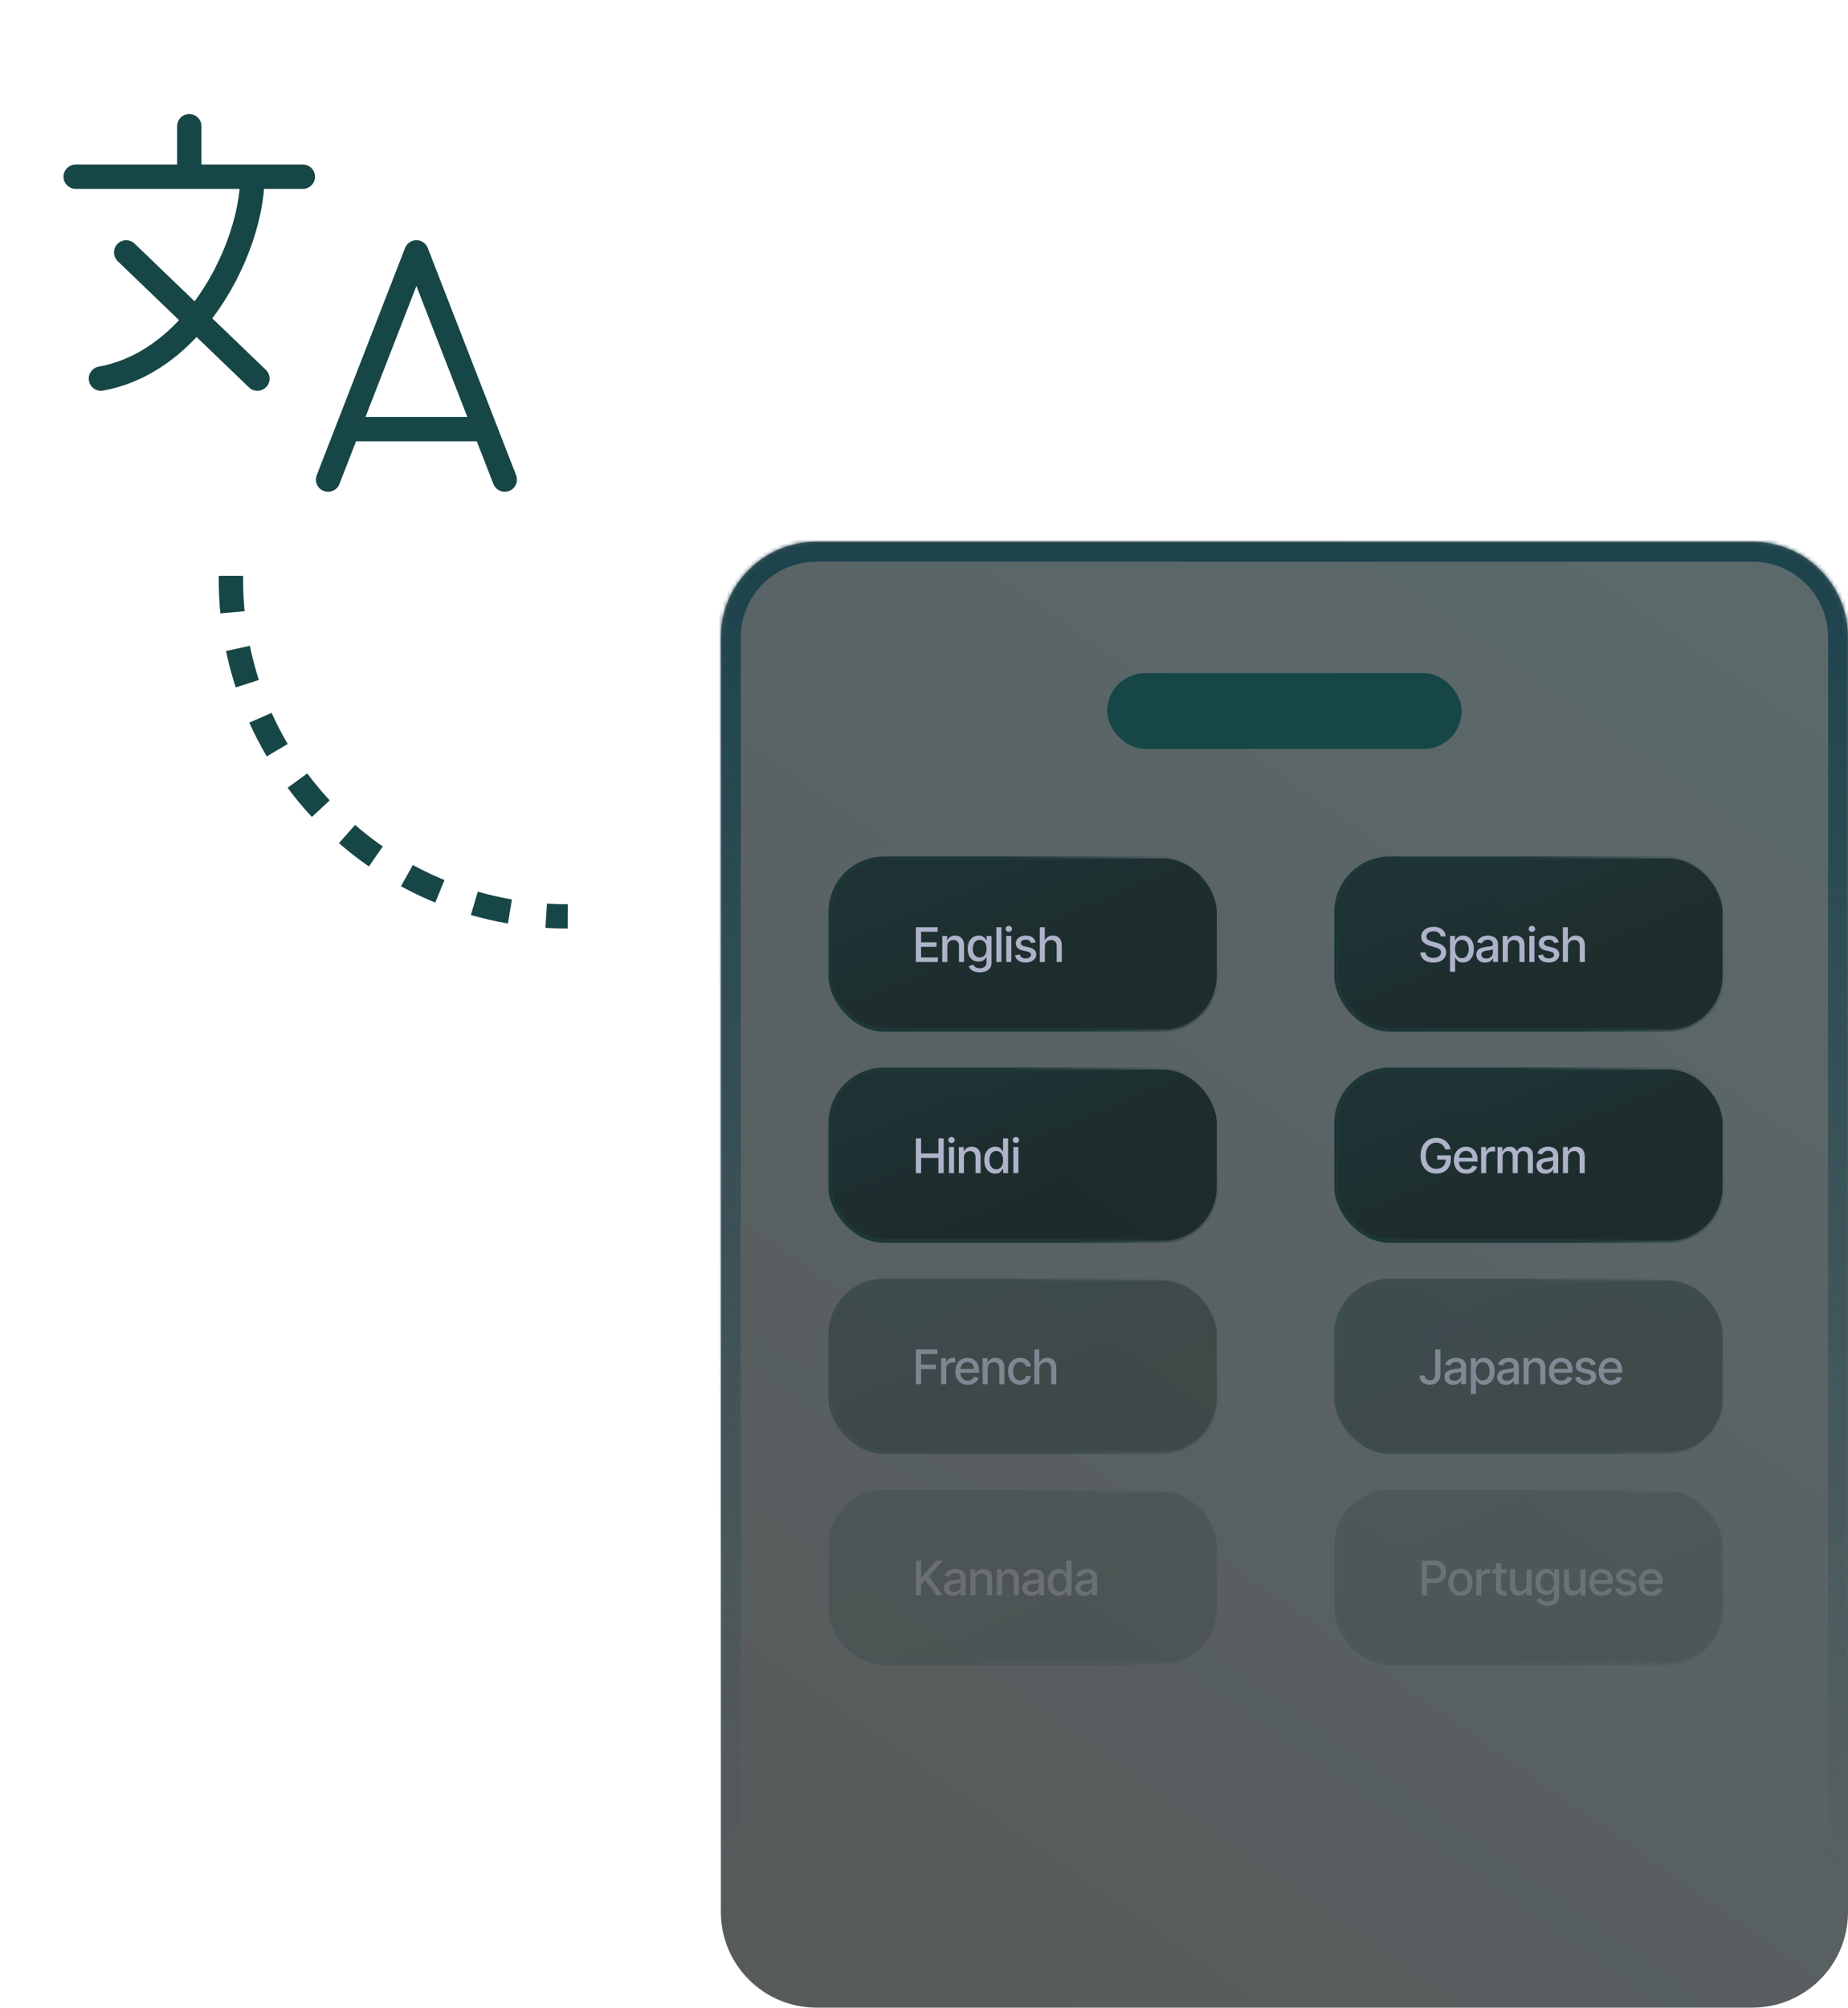 <svg width="464" height="504" viewBox="0 0 464 504" fill="none" xmlns="http://www.w3.org/2000/svg">
<path d="M82.375 120.398L104.554 63.367L126.732 120.398M87.92 107.724H121.187M19.008 44.357H63.365M63.365 44.357H76.038M63.365 44.357C63.365 54.686 58.34 69.235 49.177 80.191M49.177 80.191C43.024 87.573 34.983 93.308 25.345 95.051M49.177 80.191L31.681 63.367M49.177 80.191L64.632 95.051M47.523 43.204V31.684" stroke="#164646" stroke-width="6.114" stroke-linecap="round" stroke-linejoin="round"/>
<mask id="path-2-inside-1_1177_2759" fill="white">
<path d="M181 480C181 493.255 191.745 504 205 504H440C453.255 504 464 493.255 464 480V160C464 146.745 453.255 136 440 136H205C191.745 136 181 146.745 181 160V480Z"/>
</mask>
<path d="M181 480C181 493.255 191.745 504 205 504H440C453.255 504 464 493.255 464 480V160C464 146.745 453.255 136 440 136H205C191.745 136 181 146.745 181 160V480Z" fill="url(#paint0_linear_1177_2759)" fill-opacity="0.66"/>
<path d="M181 504H464H181ZM469 160C469 143.984 456.016 131 440 131H205C188.984 131 176 143.984 176 160H186C186 149.507 194.507 141 205 141H440C450.493 141 459 149.507 459 160H469ZM205 131C188.984 131 176 143.984 176 160V475C176 491.016 188.984 504 205 504C194.507 504 186 493.255 186 480V160C186 149.507 194.507 141 205 141V131ZM440 504C456.016 504 469 491.016 469 475V160C469 143.984 456.016 131 440 131V141C450.493 141 459 149.507 459 160V480C459 493.255 450.493 504 440 504Z" fill="url(#paint1_linear_1177_2759)" mask="url(#path-2-inside-1_1177_2759)"/>
<rect x="278" y="169" width="89" height="19" rx="9.5" fill="#164646"/>
<path d="M57.98 144.556L57.98 145.506C57.98 192.201 95.834 230.056 142.53 230.056V230.056" stroke="#164646" stroke-width="6.114" stroke-dasharray="9.17 9.17"/>
<rect x="208.5" y="215.5" width="97" height="43" rx="13.5" fill="url(#paint2_linear_1177_2759)" fill-opacity="0.73"/>
<rect x="208.5" y="215.5" width="97" height="43" rx="13.5" stroke="url(#paint3_linear_1177_2759)"/>
<path d="M229.959 241.5V232.773H235.43V233.906H231.276V236.565H235.145V237.695H231.276V240.366H235.482V241.5H229.959ZM237.861 237.614V241.5H236.587V234.955H237.81V236.02H237.891C238.042 235.673 238.277 235.395 238.598 235.185C238.922 234.974 239.33 234.869 239.821 234.869C240.267 234.869 240.658 234.963 240.993 235.151C241.328 235.335 241.588 235.611 241.773 235.977C241.958 236.344 242.05 236.797 242.05 237.337V241.5H240.776V237.49C240.776 237.016 240.652 236.645 240.405 236.378C240.158 236.108 239.819 235.973 239.387 235.973C239.091 235.973 238.828 236.037 238.598 236.165C238.371 236.293 238.191 236.48 238.057 236.727C237.926 236.972 237.861 237.267 237.861 237.614ZM246.003 244.091C245.483 244.091 245.036 244.023 244.661 243.886C244.289 243.75 243.985 243.57 243.749 243.345C243.513 243.121 243.337 242.875 243.221 242.608L244.316 242.156C244.392 242.281 244.495 242.413 244.623 242.553C244.753 242.695 244.929 242.815 245.151 242.915C245.375 243.014 245.664 243.064 246.016 243.064C246.499 243.064 246.898 242.946 247.213 242.71C247.529 242.477 247.686 242.105 247.686 241.594V240.307H247.605C247.529 240.446 247.418 240.601 247.273 240.771C247.131 240.942 246.935 241.089 246.685 241.214C246.435 241.339 246.11 241.402 245.709 241.402C245.192 241.402 244.726 241.281 244.311 241.04C243.9 240.795 243.573 240.436 243.331 239.962C243.093 239.484 242.973 238.898 242.973 238.202C242.973 237.506 243.091 236.909 243.327 236.412C243.566 235.915 243.892 235.534 244.307 235.27C244.722 235.003 245.192 234.869 245.718 234.869C246.124 234.869 246.452 234.938 246.702 235.074C246.952 235.207 247.147 235.364 247.286 235.543C247.428 235.722 247.537 235.879 247.614 236.016H247.708V234.955H248.956V241.645C248.956 242.207 248.826 242.669 248.564 243.03C248.303 243.391 247.949 243.658 247.503 243.831C247.06 244.004 246.56 244.091 246.003 244.091ZM245.99 240.345C246.357 240.345 246.667 240.26 246.919 240.089C247.175 239.916 247.368 239.669 247.499 239.348C247.632 239.024 247.699 238.636 247.699 238.185C247.699 237.744 247.634 237.357 247.503 237.021C247.373 236.686 247.181 236.425 246.928 236.237C246.675 236.047 246.363 235.952 245.99 235.952C245.607 235.952 245.287 236.051 245.032 236.25C244.776 236.446 244.583 236.713 244.452 237.051C244.324 237.389 244.26 237.767 244.26 238.185C244.26 238.614 244.326 238.99 244.456 239.314C244.587 239.638 244.78 239.891 245.036 240.072C245.294 240.254 245.613 240.345 245.99 240.345ZM251.439 232.773V241.5H250.165V232.773H251.439ZM252.653 241.5V234.955H253.928V241.5H252.653ZM253.297 233.945C253.075 233.945 252.885 233.871 252.726 233.723C252.57 233.572 252.491 233.393 252.491 233.186C252.491 232.976 252.57 232.797 252.726 232.649C252.885 232.499 253.075 232.423 253.297 232.423C253.518 232.423 253.707 232.499 253.864 232.649C254.023 232.797 254.102 232.976 254.102 233.186C254.102 233.393 254.023 233.572 253.864 233.723C253.707 233.871 253.518 233.945 253.297 233.945ZM260.047 236.553L258.892 236.757C258.843 236.609 258.767 236.469 258.662 236.335C258.559 236.202 258.42 236.092 258.244 236.007C258.068 235.922 257.848 235.879 257.583 235.879C257.223 235.879 256.922 235.96 256.68 236.122C256.439 236.281 256.318 236.487 256.318 236.74C256.318 236.959 256.399 237.135 256.561 237.268C256.723 237.402 256.984 237.511 257.345 237.597L258.385 237.835C258.987 237.974 259.436 238.189 259.731 238.479C260.027 238.768 260.174 239.145 260.174 239.608C260.174 240 260.061 240.349 259.833 240.656C259.609 240.96 259.295 241.199 258.892 241.372C258.491 241.545 258.027 241.632 257.498 241.632C256.765 241.632 256.167 241.476 255.704 241.163C255.241 240.848 254.957 240.401 254.852 239.821L256.083 239.634C256.16 239.955 256.318 240.197 256.556 240.362C256.795 240.524 257.106 240.605 257.49 240.605C257.907 240.605 258.241 240.518 258.491 240.345C258.741 240.169 258.866 239.955 258.866 239.702C258.866 239.497 258.789 239.325 258.636 239.186C258.485 239.047 258.254 238.942 257.941 238.871L256.833 238.628C256.223 238.489 255.771 238.267 255.478 237.963C255.189 237.659 255.044 237.274 255.044 236.808C255.044 236.422 255.152 236.084 255.368 235.794C255.583 235.504 255.882 235.278 256.262 235.116C256.643 234.952 257.079 234.869 257.571 234.869C258.278 234.869 258.835 235.023 259.241 235.33C259.647 235.634 259.916 236.041 260.047 236.553ZM262.349 237.614V241.5H261.075V232.773H262.332V236.02H262.413C262.567 235.668 262.801 235.388 263.116 235.18C263.432 234.973 263.844 234.869 264.352 234.869C264.801 234.869 265.193 234.962 265.528 235.146C265.866 235.331 266.128 235.607 266.312 235.973C266.5 236.337 266.594 236.791 266.594 237.337V241.5H265.32V237.49C265.32 237.01 265.196 236.638 264.949 236.374C264.702 236.107 264.358 235.973 263.918 235.973C263.616 235.973 263.347 236.037 263.108 236.165C262.872 236.293 262.686 236.48 262.55 236.727C262.416 236.972 262.349 237.267 262.349 237.614Z" fill="#AFB3CA"/>
<rect x="335.5" y="215.5" width="97" height="43" rx="13.5" fill="url(#paint4_linear_1177_2759)" fill-opacity="0.73"/>
<rect x="335.5" y="215.5" width="97" height="43" rx="13.5" stroke="url(#paint5_linear_1177_2759)"/>
<path d="M361.719 235.065C361.673 234.662 361.486 234.349 361.156 234.128C360.827 233.903 360.412 233.791 359.912 233.791C359.554 233.791 359.244 233.848 358.983 233.962C358.722 234.072 358.518 234.226 358.374 234.422C358.232 234.615 358.161 234.835 358.161 235.082C358.161 235.29 358.209 235.469 358.305 235.619C358.405 235.77 358.534 235.896 358.693 235.999C358.855 236.098 359.028 236.182 359.213 236.25C359.398 236.315 359.575 236.369 359.746 236.412L360.598 236.634C360.876 236.702 361.162 236.794 361.455 236.911C361.747 237.027 362.018 237.18 362.268 237.371C362.518 237.561 362.72 237.797 362.874 238.078C363.03 238.359 363.108 238.696 363.108 239.088C363.108 239.582 362.98 240.021 362.724 240.405C362.472 240.788 362.104 241.091 361.621 241.312C361.141 241.534 360.56 241.645 359.878 241.645C359.224 241.645 358.659 241.541 358.182 241.334C357.705 241.126 357.331 240.832 357.061 240.452C356.791 240.068 356.642 239.614 356.614 239.088H357.935C357.96 239.403 358.063 239.666 358.241 239.876C358.423 240.084 358.655 240.239 358.936 240.341C359.22 240.44 359.531 240.49 359.869 240.49C360.241 240.49 360.572 240.432 360.862 240.315C361.155 240.196 361.385 240.031 361.553 239.821C361.72 239.608 361.804 239.359 361.804 239.075C361.804 238.817 361.73 238.605 361.582 238.44C361.438 238.276 361.24 238.139 360.99 238.031C360.743 237.923 360.463 237.828 360.151 237.746L359.119 237.464C358.42 237.274 357.866 236.994 357.457 236.625C357.051 236.256 356.848 235.767 356.848 235.159C356.848 234.656 356.984 234.217 357.257 233.842C357.53 233.467 357.899 233.176 358.365 232.969C358.831 232.759 359.357 232.653 359.942 232.653C360.533 232.653 361.054 232.757 361.506 232.964C361.96 233.172 362.318 233.457 362.58 233.821C362.841 234.182 362.977 234.597 362.989 235.065H361.719ZM364.079 243.955V234.955H365.324V236.016H365.43C365.504 235.879 365.61 235.722 365.75 235.543C365.889 235.364 366.082 235.207 366.329 235.074C366.576 234.938 366.903 234.869 367.309 234.869C367.838 234.869 368.309 235.003 368.724 235.27C369.139 235.537 369.464 235.922 369.7 236.425C369.939 236.928 370.058 237.533 370.058 238.24C370.058 238.947 369.94 239.554 369.704 240.06C369.468 240.562 369.145 240.95 368.733 241.223C368.321 241.493 367.85 241.628 367.322 241.628C366.924 241.628 366.599 241.561 366.346 241.428C366.096 241.294 365.9 241.138 365.758 240.959C365.616 240.78 365.507 240.621 365.43 240.482H365.353V243.955H364.079ZM365.328 238.227C365.328 238.687 365.395 239.091 365.528 239.438C365.662 239.784 365.855 240.055 366.108 240.251C366.36 240.445 366.67 240.541 367.037 240.541C367.417 240.541 367.735 240.44 367.991 240.239C368.247 240.034 368.44 239.757 368.571 239.408C368.704 239.058 368.771 238.665 368.771 238.227C368.771 237.795 368.706 237.408 368.575 237.064C368.447 236.72 368.254 236.449 367.995 236.25C367.74 236.051 367.42 235.952 367.037 235.952C366.667 235.952 366.355 236.047 366.099 236.237C365.846 236.428 365.654 236.693 365.524 237.034C365.393 237.375 365.328 237.773 365.328 238.227ZM372.89 241.645C372.475 241.645 372.1 241.568 371.765 241.415C371.43 241.259 371.164 241.033 370.968 240.737C370.775 240.442 370.679 240.08 370.679 239.651C370.679 239.281 370.75 238.977 370.892 238.739C371.034 238.5 371.225 238.311 371.467 238.172C371.708 238.033 371.978 237.928 372.277 237.857C372.575 237.786 372.879 237.732 373.189 237.695C373.581 237.649 373.899 237.612 374.143 237.584C374.387 237.553 374.565 237.503 374.676 237.435C374.787 237.366 374.842 237.256 374.842 237.102V237.072C374.842 236.7 374.737 236.412 374.527 236.207C374.319 236.003 374.01 235.901 373.598 235.901C373.169 235.901 372.831 235.996 372.583 236.186C372.339 236.374 372.17 236.582 372.076 236.812L370.879 236.54C371.021 236.142 371.228 235.821 371.501 235.577C371.777 235.33 372.093 235.151 372.451 235.04C372.809 234.926 373.186 234.869 373.581 234.869C373.842 234.869 374.119 234.901 374.412 234.963C374.707 235.023 374.983 235.134 375.238 235.295C375.497 235.457 375.708 235.689 375.873 235.99C376.038 236.288 376.12 236.676 376.12 237.153V241.5H374.876V240.605H374.825C374.743 240.77 374.619 240.932 374.454 241.091C374.289 241.25 374.078 241.382 373.819 241.487C373.561 241.592 373.251 241.645 372.89 241.645ZM373.167 240.622C373.52 240.622 373.821 240.553 374.071 240.413C374.324 240.274 374.515 240.092 374.646 239.868C374.779 239.641 374.846 239.398 374.846 239.139V238.295C374.801 238.341 374.713 238.384 374.582 238.423C374.454 238.46 374.308 238.493 374.143 238.521C373.978 238.547 373.818 238.571 373.662 238.594C373.505 238.614 373.375 238.631 373.27 238.645C373.022 238.676 372.797 238.729 372.592 238.803C372.39 238.876 372.228 238.983 372.106 239.122C371.987 239.259 371.927 239.44 371.927 239.668C371.927 239.983 372.044 240.222 372.277 240.384C372.51 240.543 372.806 240.622 373.167 240.622ZM378.592 237.614V241.5H377.317V234.955H378.54V236.02H378.621C378.772 235.673 379.008 235.395 379.329 235.185C379.653 234.974 380.06 234.869 380.552 234.869C380.998 234.869 381.388 234.963 381.724 235.151C382.059 235.335 382.319 235.611 382.504 235.977C382.688 236.344 382.781 236.797 382.781 237.337V241.5H381.506V237.49C381.506 237.016 381.383 236.645 381.136 236.378C380.888 236.108 380.549 235.973 380.117 235.973C379.822 235.973 379.559 236.037 379.329 236.165C379.102 236.293 378.921 236.48 378.788 236.727C378.657 236.972 378.592 237.267 378.592 237.614ZM383.989 241.5V234.955H385.263V241.5H383.989ZM384.633 233.945C384.411 233.945 384.221 233.871 384.062 233.723C383.906 233.572 383.827 233.393 383.827 233.186C383.827 232.976 383.906 232.797 384.062 232.649C384.221 232.499 384.411 232.423 384.633 232.423C384.854 232.423 385.043 232.499 385.2 232.649C385.359 232.797 385.438 232.976 385.438 233.186C385.438 233.393 385.359 233.572 385.2 233.723C385.043 233.871 384.854 233.945 384.633 233.945ZM391.382 236.553L390.228 236.757C390.179 236.609 390.103 236.469 389.998 236.335C389.895 236.202 389.756 236.092 389.58 236.007C389.404 235.922 389.184 235.879 388.919 235.879C388.559 235.879 388.257 235.96 388.016 236.122C387.775 236.281 387.654 236.487 387.654 236.74C387.654 236.959 387.735 237.135 387.897 237.268C388.059 237.402 388.32 237.511 388.681 237.597L389.721 237.835C390.323 237.974 390.772 238.189 391.067 238.479C391.363 238.768 391.51 239.145 391.51 239.608C391.51 240 391.397 240.349 391.169 240.656C390.945 240.96 390.631 241.199 390.228 241.372C389.827 241.545 389.363 241.632 388.834 241.632C388.101 241.632 387.503 241.476 387.04 241.163C386.577 240.848 386.293 240.401 386.188 239.821L387.419 239.634C387.496 239.955 387.654 240.197 387.892 240.362C388.131 240.524 388.442 240.605 388.826 240.605C389.243 240.605 389.577 240.518 389.827 240.345C390.077 240.169 390.202 239.955 390.202 239.702C390.202 239.497 390.125 239.325 389.972 239.186C389.821 239.047 389.59 238.942 389.277 238.871L388.169 238.628C387.559 238.489 387.107 238.267 386.814 237.963C386.525 237.659 386.38 237.274 386.38 236.808C386.38 236.422 386.488 236.084 386.703 235.794C386.919 235.504 387.218 235.278 387.598 235.116C387.979 234.952 388.415 234.869 388.907 234.869C389.614 234.869 390.171 235.023 390.577 235.33C390.983 235.634 391.252 236.041 391.382 236.553ZM393.685 237.614V241.5H392.411V232.773H393.668V236.02H393.749C393.903 235.668 394.137 235.388 394.452 235.18C394.768 234.973 395.18 234.869 395.688 234.869C396.137 234.869 396.529 234.962 396.864 235.146C397.202 235.331 397.464 235.607 397.648 235.973C397.836 236.337 397.93 236.791 397.93 237.337V241.5H396.656V237.49C396.656 237.01 396.532 236.638 396.285 236.374C396.038 236.107 395.694 235.973 395.254 235.973C394.952 235.973 394.683 236.037 394.444 236.165C394.208 236.293 394.022 236.48 393.886 236.727C393.752 236.972 393.685 237.267 393.685 237.614Z" fill="#AFB3CA"/>
<rect x="208.5" y="268.5" width="97" height="43" rx="13.5" fill="url(#paint6_linear_1177_2759)" fill-opacity="0.73"/>
<rect x="208.5" y="268.5" width="97" height="43" rx="13.5" stroke="url(#paint7_linear_1177_2759)"/>
<path d="M229.959 294.5V285.773H231.276V289.565H235.626V285.773H236.947V294.5H235.626V290.695H231.276V294.5H229.959ZM238.263 294.5V287.955H239.537V294.5H238.263ZM238.906 286.945C238.685 286.945 238.494 286.871 238.335 286.723C238.179 286.572 238.101 286.393 238.101 286.186C238.101 285.976 238.179 285.797 238.335 285.649C238.494 285.499 238.685 285.423 238.906 285.423C239.128 285.423 239.317 285.499 239.473 285.649C239.632 285.797 239.712 285.976 239.712 286.186C239.712 286.393 239.632 286.572 239.473 286.723C239.317 286.871 239.128 286.945 238.906 286.945ZM242.025 290.614V294.5H240.751V287.955H241.974V289.02H242.055C242.206 288.673 242.441 288.395 242.762 288.185C243.086 287.974 243.494 287.869 243.985 287.869C244.431 287.869 244.822 287.963 245.157 288.151C245.493 288.335 245.752 288.611 245.937 288.977C246.122 289.344 246.214 289.797 246.214 290.337V294.5H244.94V290.49C244.94 290.016 244.816 289.645 244.569 289.378C244.322 289.108 243.983 288.973 243.551 288.973C243.255 288.973 242.993 289.037 242.762 289.165C242.535 289.293 242.355 289.48 242.221 289.727C242.091 289.972 242.025 290.267 242.025 290.614ZM249.873 294.628C249.345 294.628 248.873 294.493 248.458 294.223C248.047 293.95 247.723 293.562 247.487 293.06C247.254 292.554 247.137 291.947 247.137 291.24C247.137 290.533 247.255 289.928 247.491 289.425C247.73 288.922 248.056 288.537 248.471 288.27C248.886 288.003 249.356 287.869 249.882 287.869C250.288 287.869 250.615 287.938 250.862 288.074C251.112 288.207 251.305 288.364 251.441 288.543C251.581 288.722 251.689 288.879 251.765 289.016H251.842V285.773H253.116V294.5H251.872V293.482H251.765C251.689 293.621 251.578 293.78 251.433 293.959C251.291 294.138 251.095 294.294 250.845 294.428C250.595 294.561 250.271 294.628 249.873 294.628ZM250.154 293.541C250.521 293.541 250.831 293.445 251.083 293.251C251.339 293.055 251.532 292.784 251.663 292.438C251.797 292.091 251.863 291.687 251.863 291.227C251.863 290.773 251.798 290.375 251.667 290.034C251.537 289.693 251.345 289.428 251.092 289.237C250.839 289.047 250.527 288.952 250.154 288.952C249.771 288.952 249.451 289.051 249.196 289.25C248.94 289.449 248.747 289.72 248.616 290.064C248.488 290.408 248.424 290.795 248.424 291.227C248.424 291.665 248.49 292.058 248.62 292.408C248.751 292.757 248.944 293.034 249.2 293.239C249.458 293.44 249.777 293.541 250.154 293.541ZM254.435 294.5V287.955H255.709V294.5H254.435ZM255.078 286.945C254.857 286.945 254.666 286.871 254.507 286.723C254.351 286.572 254.273 286.393 254.273 286.186C254.273 285.976 254.351 285.797 254.507 285.649C254.666 285.499 254.857 285.423 255.078 285.423C255.3 285.423 255.489 285.499 255.645 285.649C255.804 285.797 255.884 285.976 255.884 286.186C255.884 286.393 255.804 286.572 255.645 286.723C255.489 286.871 255.3 286.945 255.078 286.945Z" fill="#AFB3CA"/>
<rect x="335.5" y="268.5" width="97" height="43" rx="13.5" fill="url(#paint8_linear_1177_2759)" fill-opacity="0.73"/>
<rect x="335.5" y="268.5" width="97" height="43" rx="13.5" stroke="url(#paint9_linear_1177_2759)"/>
<path d="M362.865 288.53C362.783 288.271 362.672 288.04 362.533 287.835C362.396 287.628 362.233 287.452 362.043 287.307C361.852 287.159 361.635 287.047 361.391 286.97C361.149 286.893 360.884 286.855 360.594 286.855C360.102 286.855 359.659 286.982 359.264 287.234C358.869 287.487 358.557 287.858 358.327 288.347C358.099 288.832 357.986 289.428 357.986 290.132C357.986 290.839 358.101 291.437 358.331 291.926C358.561 292.415 358.876 292.786 359.277 293.038C359.678 293.291 360.134 293.418 360.645 293.418C361.119 293.418 361.533 293.321 361.885 293.128C362.24 292.935 362.514 292.662 362.707 292.31C362.903 291.955 363.001 291.537 363.001 291.057L363.342 291.121H360.845V290.034H364.276V291.027C364.276 291.76 364.119 292.396 363.807 292.936C363.497 293.473 363.068 293.888 362.52 294.18C361.974 294.473 361.349 294.619 360.645 294.619C359.855 294.619 359.162 294.438 358.565 294.074C357.972 293.71 357.509 293.195 357.176 292.527C356.844 291.857 356.678 291.061 356.678 290.141C356.678 289.445 356.774 288.82 356.967 288.266C357.161 287.712 357.432 287.241 357.781 286.855C358.134 286.466 358.547 286.169 359.021 285.964C359.499 285.757 360.02 285.653 360.585 285.653C361.057 285.653 361.496 285.723 361.902 285.862C362.311 286.001 362.675 286.199 362.993 286.455C363.314 286.71 363.58 287.014 363.79 287.366C364 287.716 364.142 288.104 364.216 288.53H362.865ZM368.166 294.632C367.521 294.632 366.966 294.494 366.5 294.219C366.037 293.94 365.679 293.55 365.426 293.047C365.176 292.541 365.051 291.949 365.051 291.27C365.051 290.599 365.176 290.009 365.426 289.497C365.679 288.986 366.031 288.587 366.483 288.3C366.937 288.013 367.468 287.869 368.076 287.869C368.446 287.869 368.804 287.93 369.15 288.053C369.497 288.175 369.808 288.366 370.083 288.628C370.359 288.889 370.576 289.229 370.735 289.646C370.895 290.061 370.974 290.565 370.974 291.159V291.611H365.771V290.656H369.725C369.725 290.321 369.657 290.024 369.521 289.766C369.385 289.504 369.193 289.298 368.946 289.148C368.701 288.997 368.414 288.922 368.085 288.922C367.727 288.922 367.414 289.01 367.147 289.186C366.883 289.359 366.679 289.587 366.534 289.868C366.392 290.146 366.321 290.449 366.321 290.776V291.521C366.321 291.959 366.397 292.331 366.551 292.638C366.707 292.945 366.924 293.179 367.203 293.341C367.481 293.5 367.806 293.58 368.179 293.58C368.42 293.58 368.64 293.545 368.839 293.477C369.038 293.406 369.21 293.301 369.355 293.162C369.5 293.023 369.61 292.851 369.687 292.646L370.893 292.864C370.797 293.219 370.623 293.53 370.373 293.797C370.126 294.061 369.815 294.267 369.44 294.415C369.068 294.56 368.643 294.632 368.166 294.632ZM371.888 294.5V287.955H373.119V288.994H373.188C373.307 288.642 373.517 288.365 373.818 288.163C374.122 287.959 374.466 287.857 374.849 287.857C374.929 287.857 375.023 287.859 375.131 287.865C375.241 287.871 375.328 287.878 375.391 287.886V289.105C375.339 289.091 375.249 289.075 375.118 289.058C374.987 289.038 374.857 289.028 374.726 289.028C374.425 289.028 374.156 289.092 373.92 289.22C373.688 289.345 373.503 289.52 373.366 289.744C373.23 289.966 373.162 290.219 373.162 290.503V294.5H371.888ZM375.993 294.5V287.955H377.216V289.02H377.297C377.434 288.659 377.657 288.378 377.966 288.176C378.276 287.972 378.647 287.869 379.078 287.869C379.516 287.869 379.882 287.972 380.178 288.176C380.476 288.381 380.696 288.662 380.838 289.02H380.907C381.063 288.67 381.311 288.392 381.652 288.185C381.993 287.974 382.4 287.869 382.871 287.869C383.465 287.869 383.949 288.055 384.324 288.428C384.702 288.8 384.891 289.361 384.891 290.111V294.5H383.617V290.23C383.617 289.787 383.496 289.466 383.255 289.267C383.013 289.068 382.725 288.969 382.39 288.969C381.975 288.969 381.652 289.097 381.422 289.352C381.192 289.605 381.077 289.93 381.077 290.328V294.5H379.807V290.149C379.807 289.794 379.696 289.509 379.475 289.293C379.253 289.077 378.965 288.969 378.61 288.969C378.368 288.969 378.145 289.033 377.941 289.161C377.739 289.286 377.576 289.46 377.451 289.685C377.328 289.909 377.267 290.169 377.267 290.464V294.5H375.993ZM388.004 294.645C387.589 294.645 387.214 294.568 386.879 294.415C386.543 294.259 386.278 294.033 386.082 293.737C385.888 293.442 385.792 293.08 385.792 292.651C385.792 292.281 385.863 291.977 386.005 291.739C386.147 291.5 386.339 291.311 386.58 291.172C386.822 291.033 387.092 290.928 387.39 290.857C387.688 290.786 387.992 290.732 388.302 290.695C388.694 290.649 389.012 290.612 389.256 290.584C389.501 290.553 389.678 290.503 389.789 290.435C389.9 290.366 389.955 290.256 389.955 290.102V290.072C389.955 289.7 389.85 289.412 389.64 289.207C389.433 289.003 389.123 288.901 388.711 288.901C388.282 288.901 387.944 288.996 387.697 289.186C387.452 289.374 387.283 289.582 387.19 289.812L385.992 289.54C386.134 289.142 386.342 288.821 386.614 288.577C386.89 288.33 387.207 288.151 387.565 288.04C387.923 287.926 388.299 287.869 388.694 287.869C388.955 287.869 389.232 287.901 389.525 287.963C389.82 288.023 390.096 288.134 390.352 288.295C390.61 288.457 390.822 288.689 390.987 288.99C391.151 289.288 391.234 289.676 391.234 290.153V294.5H389.989V293.605H389.938C389.856 293.77 389.732 293.932 389.567 294.091C389.403 294.25 389.191 294.382 388.933 294.487C388.674 294.592 388.364 294.645 388.004 294.645ZM388.281 293.622C388.633 293.622 388.934 293.553 389.184 293.413C389.437 293.274 389.629 293.092 389.759 292.868C389.893 292.641 389.96 292.398 389.96 292.139V291.295C389.914 291.341 389.826 291.384 389.695 291.423C389.567 291.46 389.421 291.493 389.256 291.521C389.092 291.547 388.931 291.571 388.775 291.594C388.619 291.614 388.488 291.631 388.383 291.645C388.136 291.676 387.91 291.729 387.705 291.803C387.504 291.876 387.342 291.983 387.219 292.122C387.1 292.259 387.04 292.44 387.04 292.668C387.04 292.983 387.157 293.222 387.39 293.384C387.623 293.543 387.92 293.622 388.281 293.622ZM393.705 290.614V294.5H392.431V287.955H393.654V289.02H393.735C393.885 288.673 394.121 288.395 394.442 288.185C394.766 287.974 395.174 287.869 395.665 287.869C396.111 287.869 396.502 287.963 396.837 288.151C397.172 288.335 397.432 288.611 397.617 288.977C397.801 289.344 397.894 289.797 397.894 290.337V294.5H396.62V290.49C396.62 290.016 396.496 289.645 396.249 289.378C396.002 289.108 395.662 288.973 395.23 288.973C394.935 288.973 394.672 289.037 394.442 289.165C394.215 289.293 394.034 289.48 393.901 289.727C393.77 289.972 393.705 290.267 393.705 290.614Z" fill="#AFB3CA"/>
<g opacity="0.46">
<rect x="208.5" y="321.5" width="97" height="43" rx="13.5" fill="url(#paint10_linear_1177_2759)" fill-opacity="0.73"/>
<rect x="208.5" y="321.5" width="97" height="43" rx="13.5" stroke="url(#paint11_linear_1177_2759)"/>
<path d="M229.959 347.5V338.773H235.371V339.906H231.276V342.565H234.983V343.695H231.276V347.5H229.959ZM236.306 347.5V340.955H237.537V341.994H237.605C237.725 341.642 237.935 341.365 238.236 341.163C238.54 340.959 238.884 340.857 239.267 340.857C239.347 340.857 239.441 340.859 239.549 340.865C239.659 340.871 239.746 340.878 239.809 340.886V342.105C239.757 342.091 239.667 342.075 239.536 342.058C239.405 342.038 239.275 342.028 239.144 342.028C238.843 342.028 238.574 342.092 238.338 342.22C238.105 342.345 237.921 342.52 237.784 342.744C237.648 342.966 237.58 343.219 237.58 343.503V347.5H236.306ZM242.998 347.632C242.353 347.632 241.798 347.494 241.332 347.219C240.869 346.94 240.511 346.55 240.258 346.047C240.008 345.541 239.883 344.949 239.883 344.27C239.883 343.599 240.008 343.009 240.258 342.497C240.511 341.986 240.863 341.587 241.315 341.3C241.769 341.013 242.3 340.869 242.908 340.869C243.278 340.869 243.636 340.93 243.982 341.053C244.329 341.175 244.64 341.366 244.915 341.628C245.191 341.889 245.408 342.229 245.567 342.646C245.727 343.061 245.806 343.565 245.806 344.159V344.611H240.603V343.656H244.558C244.558 343.321 244.489 343.024 244.353 342.766C244.217 342.504 244.025 342.298 243.778 342.148C243.533 341.997 243.246 341.922 242.917 341.922C242.559 341.922 242.246 342.01 241.979 342.186C241.715 342.359 241.511 342.587 241.366 342.868C241.224 343.146 241.153 343.449 241.153 343.776V344.521C241.153 344.959 241.229 345.331 241.383 345.638C241.539 345.945 241.756 346.179 242.035 346.341C242.313 346.5 242.638 346.58 243.011 346.58C243.252 346.58 243.472 346.545 243.671 346.477C243.87 346.406 244.042 346.301 244.187 346.162C244.332 346.023 244.442 345.851 244.519 345.646L245.725 345.864C245.629 346.219 245.455 346.53 245.205 346.797C244.958 347.061 244.647 347.267 244.272 347.415C243.9 347.56 243.475 347.632 242.998 347.632ZM247.994 343.614V347.5H246.72V340.955H247.943V342.02H248.024C248.174 341.673 248.41 341.395 248.731 341.185C249.055 340.974 249.463 340.869 249.954 340.869C250.4 340.869 250.791 340.963 251.126 341.151C251.461 341.335 251.721 341.611 251.906 341.977C252.091 342.344 252.183 342.797 252.183 343.337V347.5H250.909V343.49C250.909 343.016 250.785 342.645 250.538 342.378C250.291 342.108 249.951 341.973 249.52 341.973C249.224 341.973 248.961 342.037 248.731 342.165C248.504 342.293 248.324 342.48 248.19 342.727C248.059 342.972 247.994 343.267 247.994 343.614ZM256.149 347.632C255.515 347.632 254.97 347.489 254.512 347.202C254.058 346.912 253.708 346.513 253.464 346.004C253.22 345.496 253.098 344.913 253.098 344.257C253.098 343.592 253.223 343.006 253.473 342.497C253.723 341.986 254.075 341.587 254.529 341.3C254.984 341.013 255.52 340.869 256.136 340.869C256.633 340.869 257.076 340.962 257.466 341.146C257.855 341.328 258.169 341.584 258.407 341.913C258.649 342.243 258.792 342.628 258.838 343.068H257.598C257.529 342.761 257.373 342.497 257.129 342.276C256.887 342.054 256.564 341.943 256.157 341.943C255.802 341.943 255.491 342.037 255.224 342.224C254.96 342.409 254.754 342.673 254.606 343.017C254.458 343.358 254.385 343.761 254.385 344.227C254.385 344.705 254.457 345.116 254.602 345.463C254.747 345.81 254.951 346.078 255.216 346.268C255.483 346.459 255.797 346.554 256.157 346.554C256.399 346.554 256.618 346.51 256.814 346.422C257.012 346.331 257.179 346.202 257.312 346.034C257.449 345.866 257.544 345.665 257.598 345.429H258.838C258.792 345.852 258.654 346.23 258.424 346.562C258.194 346.895 257.886 347.156 257.5 347.347C257.116 347.537 256.666 347.632 256.149 347.632ZM260.974 343.614V347.5H259.7V338.773H260.957V342.02H261.038C261.192 341.668 261.426 341.388 261.741 341.18C262.057 340.973 262.469 340.869 262.977 340.869C263.426 340.869 263.818 340.962 264.153 341.146C264.491 341.331 264.753 341.607 264.938 341.973C265.125 342.337 265.219 342.791 265.219 343.337V347.5H263.945V343.49C263.945 343.01 263.821 342.638 263.574 342.374C263.327 342.107 262.983 341.973 262.543 341.973C262.241 341.973 261.972 342.037 261.733 342.165C261.497 342.293 261.311 342.48 261.175 342.727C261.041 342.972 260.974 343.267 260.974 343.614Z" fill="#AFB3CA"/>
</g>
<g opacity="0.46">
<rect x="335.5" y="321.5" width="97" height="43" rx="13.5" fill="url(#paint12_linear_1177_2759)" fill-opacity="0.73"/>
<rect x="335.5" y="321.5" width="97" height="43" rx="13.5" stroke="url(#paint13_linear_1177_2759)"/>
<path d="M360.351 338.773H361.663V344.96C361.663 345.52 361.553 345.999 361.331 346.396C361.112 346.794 360.804 347.098 360.406 347.308C360.009 347.516 359.543 347.619 359.009 347.619C358.517 347.619 358.075 347.53 357.683 347.351C357.294 347.172 356.986 346.912 356.759 346.571C356.534 346.227 356.422 345.81 356.422 345.318H357.73C357.73 345.56 357.786 345.768 357.896 345.945C358.01 346.121 358.165 346.259 358.361 346.358C358.56 346.455 358.787 346.503 359.043 346.503C359.321 346.503 359.557 346.445 359.75 346.328C359.946 346.209 360.095 346.034 360.197 345.804C360.3 345.574 360.351 345.293 360.351 344.96V338.773ZM364.882 347.645C364.468 347.645 364.093 347.568 363.757 347.415C363.422 347.259 363.157 347.033 362.961 346.737C362.767 346.442 362.671 346.08 362.671 345.651C362.671 345.281 362.742 344.977 362.884 344.739C363.026 344.5 363.218 344.311 363.459 344.172C363.701 344.033 363.971 343.928 364.269 343.857C364.567 343.786 364.871 343.732 365.181 343.695C365.573 343.649 365.891 343.612 366.135 343.584C366.38 343.553 366.557 343.503 366.668 343.435C366.779 343.366 366.834 343.256 366.834 343.102V343.072C366.834 342.7 366.729 342.412 366.519 342.207C366.311 342.003 366.002 341.901 365.59 341.901C365.161 341.901 364.823 341.996 364.576 342.186C364.331 342.374 364.162 342.582 364.069 342.812L362.871 342.54C363.013 342.142 363.221 341.821 363.493 341.577C363.769 341.33 364.086 341.151 364.444 341.04C364.801 340.926 365.178 340.869 365.573 340.869C365.834 340.869 366.111 340.901 366.404 340.963C366.699 341.023 366.975 341.134 367.23 341.295C367.489 341.457 367.701 341.689 367.865 341.99C368.03 342.288 368.113 342.676 368.113 343.153V347.5H366.868V346.605H366.817C366.735 346.77 366.611 346.932 366.446 347.091C366.282 347.25 366.07 347.382 365.811 347.487C365.553 347.592 365.243 347.645 364.882 347.645ZM365.159 346.622C365.512 346.622 365.813 346.553 366.063 346.413C366.316 346.274 366.507 346.092 366.638 345.868C366.772 345.641 366.838 345.398 366.838 345.139V344.295C366.793 344.341 366.705 344.384 366.574 344.423C366.446 344.46 366.3 344.493 366.135 344.521C365.971 344.547 365.81 344.571 365.654 344.594C365.498 344.614 365.367 344.631 365.262 344.645C365.015 344.676 364.789 344.729 364.584 344.803C364.382 344.876 364.221 344.983 364.098 345.122C363.979 345.259 363.919 345.44 363.919 345.668C363.919 345.983 364.036 346.222 364.269 346.384C364.502 346.543 364.799 346.622 365.159 346.622ZM369.31 349.955V340.955H370.554V342.016H370.661C370.734 341.879 370.841 341.722 370.98 341.543C371.119 341.364 371.313 341.207 371.56 341.074C371.807 340.938 372.134 340.869 372.54 340.869C373.068 340.869 373.54 341.003 373.955 341.27C374.369 341.537 374.695 341.922 374.93 342.425C375.169 342.928 375.288 343.533 375.288 344.24C375.288 344.947 375.17 345.554 374.935 346.06C374.699 346.562 374.375 346.95 373.963 347.223C373.551 347.493 373.081 347.628 372.553 347.628C372.155 347.628 371.83 347.561 371.577 347.428C371.327 347.294 371.131 347.138 370.989 346.959C370.847 346.78 370.737 346.621 370.661 346.482H370.584V349.955H369.31ZM370.558 344.227C370.558 344.687 370.625 345.091 370.759 345.438C370.892 345.784 371.085 346.055 371.338 346.251C371.591 346.445 371.901 346.541 372.267 346.541C372.648 346.541 372.966 346.44 373.222 346.239C373.477 346.034 373.67 345.757 373.801 345.408C373.935 345.058 374.001 344.665 374.001 344.227C374.001 343.795 373.936 343.408 373.805 343.064C373.678 342.72 373.484 342.449 373.226 342.25C372.97 342.051 372.651 341.952 372.267 341.952C371.898 341.952 371.585 342.047 371.33 342.237C371.077 342.428 370.885 342.693 370.754 343.034C370.624 343.375 370.558 343.773 370.558 344.227ZM378.121 347.645C377.706 347.645 377.331 347.568 376.996 347.415C376.661 347.259 376.395 347.033 376.199 346.737C376.006 346.442 375.909 346.08 375.909 345.651C375.909 345.281 375.98 344.977 376.122 344.739C376.264 344.5 376.456 344.311 376.697 344.172C376.939 344.033 377.209 343.928 377.507 343.857C377.805 343.786 378.109 343.732 378.419 343.695C378.811 343.649 379.129 343.612 379.374 343.584C379.618 343.553 379.795 343.503 379.906 343.435C380.017 343.366 380.072 343.256 380.072 343.102V343.072C380.072 342.7 379.967 342.412 379.757 342.207C379.55 342.003 379.24 341.901 378.828 341.901C378.399 341.901 378.061 341.996 377.814 342.186C377.57 342.374 377.401 342.582 377.307 342.812L376.109 342.54C376.251 342.142 376.459 341.821 376.732 341.577C377.007 341.33 377.324 341.151 377.682 341.04C378.04 340.926 378.416 340.869 378.811 340.869C379.072 340.869 379.349 340.901 379.642 340.963C379.938 341.023 380.213 341.134 380.469 341.295C380.727 341.457 380.939 341.689 381.104 341.99C381.268 342.288 381.351 342.676 381.351 343.153V347.5H380.107V346.605H380.055C379.973 346.77 379.849 346.932 379.685 347.091C379.52 347.25 379.308 347.382 379.05 347.487C378.791 347.592 378.482 347.645 378.121 347.645ZM378.398 346.622C378.75 346.622 379.051 346.553 379.301 346.413C379.554 346.274 379.746 346.092 379.876 345.868C380.01 345.641 380.077 345.398 380.077 345.139V344.295C380.031 344.341 379.943 344.384 379.812 344.423C379.685 344.46 379.538 344.493 379.374 344.521C379.209 344.547 379.048 344.571 378.892 344.594C378.736 344.614 378.605 344.631 378.5 344.645C378.253 344.676 378.027 344.729 377.822 344.803C377.621 344.876 377.459 344.983 377.337 345.122C377.217 345.259 377.158 345.44 377.158 345.668C377.158 345.983 377.274 346.222 377.507 346.384C377.74 346.543 378.037 346.622 378.398 346.622ZM383.822 343.614V347.5H382.548V340.955H383.771V342.02H383.852C384.002 341.673 384.238 341.395 384.559 341.185C384.883 340.974 385.291 340.869 385.782 340.869C386.228 340.869 386.619 340.963 386.954 341.151C387.289 341.335 387.549 341.611 387.734 341.977C387.919 342.344 388.011 342.797 388.011 343.337V347.5H386.737V343.49C386.737 343.016 386.613 342.645 386.366 342.378C386.119 342.108 385.779 341.973 385.348 341.973C385.052 341.973 384.789 342.037 384.559 342.165C384.332 342.293 384.152 342.48 384.018 342.727C383.887 342.972 383.822 343.267 383.822 343.614ZM392.041 347.632C391.396 347.632 390.841 347.494 390.375 347.219C389.912 346.94 389.554 346.55 389.301 346.047C389.051 345.541 388.926 344.949 388.926 344.27C388.926 343.599 389.051 343.009 389.301 342.497C389.554 341.986 389.906 341.587 390.358 341.3C390.812 341.013 391.343 340.869 391.951 340.869C392.321 340.869 392.679 340.93 393.025 341.053C393.372 341.175 393.683 341.366 393.958 341.628C394.234 341.889 394.451 342.229 394.61 342.646C394.77 343.061 394.849 343.565 394.849 344.159V344.611H389.646V343.656H393.6C393.6 343.321 393.532 343.024 393.396 342.766C393.26 342.504 393.068 342.298 392.821 342.148C392.576 341.997 392.289 341.922 391.96 341.922C391.602 341.922 391.289 342.01 391.022 342.186C390.758 342.359 390.554 342.587 390.409 342.868C390.267 343.146 390.196 343.449 390.196 343.776V344.521C390.196 344.959 390.272 345.331 390.426 345.638C390.582 345.945 390.799 346.179 391.078 346.341C391.356 346.5 391.681 346.58 392.054 346.58C392.295 346.58 392.515 346.545 392.714 346.477C392.913 346.406 393.085 346.301 393.23 346.162C393.375 346.023 393.485 345.851 393.562 345.646L394.768 345.864C394.672 346.219 394.498 346.53 394.248 346.797C394.001 347.061 393.69 347.267 393.315 347.415C392.943 347.56 392.518 347.632 392.041 347.632ZM400.668 342.553L399.513 342.757C399.464 342.609 399.388 342.469 399.283 342.335C399.18 342.202 399.041 342.092 398.865 342.007C398.689 341.922 398.469 341.879 398.205 341.879C397.844 341.879 397.543 341.96 397.301 342.122C397.06 342.281 396.939 342.487 396.939 342.74C396.939 342.959 397.02 343.135 397.182 343.268C397.344 343.402 397.605 343.511 397.966 343.597L399.006 343.835C399.608 343.974 400.057 344.189 400.352 344.479C400.648 344.768 400.795 345.145 400.795 345.608C400.795 346 400.682 346.349 400.455 346.656C400.23 346.96 399.916 347.199 399.513 347.372C399.112 347.545 398.648 347.632 398.119 347.632C397.386 347.632 396.788 347.476 396.325 347.163C395.862 346.848 395.578 346.401 395.473 345.821L396.705 345.634C396.781 345.955 396.939 346.197 397.178 346.362C397.416 346.524 397.727 346.605 398.111 346.605C398.528 346.605 398.862 346.518 399.112 346.345C399.362 346.169 399.487 345.955 399.487 345.702C399.487 345.497 399.411 345.325 399.257 345.186C399.107 345.047 398.875 344.942 398.562 344.871L397.455 344.628C396.844 344.489 396.392 344.267 396.099 343.963C395.81 343.659 395.665 343.274 395.665 342.808C395.665 342.422 395.773 342.084 395.989 341.794C396.205 341.504 396.503 341.278 396.884 341.116C397.264 340.952 397.7 340.869 398.192 340.869C398.899 340.869 399.456 341.023 399.862 341.33C400.268 341.634 400.537 342.041 400.668 342.553ZM404.517 347.632C403.873 347.632 403.317 347.494 402.851 347.219C402.388 346.94 402.03 346.55 401.777 346.047C401.527 345.541 401.402 344.949 401.402 344.27C401.402 343.599 401.527 343.009 401.777 342.497C402.03 341.986 402.382 341.587 402.834 341.3C403.289 341.013 403.82 340.869 404.428 340.869C404.797 340.869 405.155 340.93 405.502 341.053C405.848 341.175 406.159 341.366 406.435 341.628C406.711 341.889 406.928 342.229 407.087 342.646C407.246 343.061 407.326 343.565 407.326 344.159V344.611H402.123V343.656H406.077C406.077 343.321 406.009 343.024 405.873 342.766C405.736 342.504 405.544 342.298 405.297 342.148C405.053 341.997 404.766 341.922 404.436 341.922C404.078 341.922 403.766 342.01 403.499 342.186C403.235 342.359 403.03 342.587 402.885 342.868C402.743 343.146 402.672 343.449 402.672 343.776V344.521C402.672 344.959 402.749 345.331 402.902 345.638C403.059 345.945 403.276 346.179 403.554 346.341C403.833 346.5 404.158 346.58 404.53 346.58C404.772 346.58 404.992 346.545 405.191 346.477C405.39 346.406 405.561 346.301 405.706 346.162C405.851 346.023 405.962 345.851 406.039 345.646L407.245 345.864C407.148 346.219 406.975 346.53 406.725 346.797C406.478 347.061 406.167 347.267 405.792 347.415C405.419 347.56 404.995 347.632 404.517 347.632Z" fill="#AFB3CA"/>
</g>
<g opacity="0.2">
<rect x="208.5" y="374.5" width="97" height="43" rx="13.5" fill="url(#paint14_linear_1177_2759)" fill-opacity="0.73"/>
<rect x="208.5" y="374.5" width="97" height="43" rx="13.5" stroke="url(#paint15_linear_1177_2759)"/>
<path d="M229.959 400.5V391.773H231.276V395.94H231.382L235.043 391.773H236.7L233.18 395.702L236.713 400.5H235.128L232.307 396.601L231.276 397.786V400.5H229.959ZM239.23 400.645C238.815 400.645 238.44 400.568 238.105 400.415C237.77 400.259 237.504 400.033 237.308 399.737C237.115 399.442 237.018 399.08 237.018 398.651C237.018 398.281 237.089 397.977 237.232 397.739C237.374 397.5 237.565 397.311 237.807 397.172C238.048 397.033 238.318 396.928 238.616 396.857C238.915 396.786 239.219 396.732 239.528 396.695C239.92 396.649 240.239 396.612 240.483 396.584C240.727 396.553 240.905 396.503 241.016 396.435C241.126 396.366 241.182 396.256 241.182 396.102V396.072C241.182 395.7 241.077 395.412 240.866 395.207C240.659 395.003 240.349 394.901 239.938 394.901C239.509 394.901 239.17 394.996 238.923 395.186C238.679 395.374 238.51 395.582 238.416 395.812L237.219 395.54C237.361 395.142 237.568 394.821 237.841 394.577C238.116 394.33 238.433 394.151 238.791 394.04C239.149 393.926 239.526 393.869 239.92 393.869C240.182 393.869 240.459 393.901 240.751 393.963C241.047 394.023 241.322 394.134 241.578 394.295C241.837 394.457 242.048 394.689 242.213 394.99C242.378 395.288 242.46 395.676 242.46 396.153V400.5H241.216V399.605H241.165C241.082 399.77 240.959 399.932 240.794 400.091C240.629 400.25 240.418 400.382 240.159 400.487C239.901 400.592 239.591 400.645 239.23 400.645ZM239.507 399.622C239.859 399.622 240.161 399.553 240.411 399.413C240.663 399.274 240.855 399.092 240.986 398.868C241.119 398.641 241.186 398.398 241.186 398.139V397.295C241.141 397.341 241.053 397.384 240.922 397.423C240.794 397.46 240.648 397.493 240.483 397.521C240.318 397.547 240.158 397.571 240.001 397.594C239.845 397.614 239.714 397.631 239.609 397.645C239.362 397.676 239.136 397.729 238.932 397.803C238.73 397.876 238.568 397.983 238.446 398.122C238.327 398.259 238.267 398.44 238.267 398.668C238.267 398.983 238.384 399.222 238.616 399.384C238.849 399.543 239.146 399.622 239.507 399.622ZM244.931 396.614V400.5H243.657V393.955H244.88V395.02H244.961C245.112 394.673 245.348 394.395 245.669 394.185C245.993 393.974 246.4 393.869 246.892 393.869C247.338 393.869 247.728 393.963 248.064 394.151C248.399 394.335 248.659 394.611 248.843 394.977C249.028 395.344 249.12 395.797 249.12 396.337V400.5H247.846V396.49C247.846 396.016 247.723 395.645 247.475 395.378C247.228 395.108 246.889 394.973 246.457 394.973C246.162 394.973 245.899 395.037 245.669 395.165C245.441 395.293 245.261 395.48 245.127 395.727C244.997 395.972 244.931 396.267 244.931 396.614ZM251.603 396.614V400.5H250.329V393.955H251.552V395.02H251.633C251.784 394.673 252.02 394.395 252.341 394.185C252.664 393.974 253.072 393.869 253.564 393.869C254.01 393.869 254.4 393.963 254.735 394.151C255.071 394.335 255.331 394.611 255.515 394.977C255.7 395.344 255.792 395.797 255.792 396.337V400.5H254.518V396.49C254.518 396.016 254.395 395.645 254.147 395.378C253.9 395.108 253.561 394.973 253.129 394.973C252.833 394.973 252.571 395.037 252.341 395.165C252.113 395.293 251.933 395.48 251.799 395.727C251.669 395.972 251.603 396.267 251.603 396.614ZM258.906 400.645C258.491 400.645 258.116 400.568 257.781 400.415C257.446 400.259 257.18 400.033 256.984 399.737C256.791 399.442 256.694 399.08 256.694 398.651C256.694 398.281 256.765 397.977 256.907 397.739C257.049 397.5 257.241 397.311 257.483 397.172C257.724 397.033 257.994 396.928 258.292 396.857C258.591 396.786 258.895 396.732 259.204 396.695C259.596 396.649 259.914 396.612 260.159 396.584C260.403 396.553 260.581 396.503 260.691 396.435C260.802 396.366 260.858 396.256 260.858 396.102V396.072C260.858 395.7 260.752 395.412 260.542 395.207C260.335 395.003 260.025 394.901 259.613 394.901C259.184 394.901 258.846 394.996 258.599 395.186C258.355 395.374 258.186 395.582 258.092 395.812L256.895 395.54C257.037 395.142 257.244 394.821 257.517 394.577C257.792 394.33 258.109 394.151 258.467 394.04C258.825 393.926 259.201 393.869 259.596 393.869C259.858 393.869 260.135 393.901 260.427 393.963C260.723 394.023 260.998 394.134 261.254 394.295C261.512 394.457 261.724 394.689 261.889 394.99C262.054 395.288 262.136 395.676 262.136 396.153V400.5H260.892V399.605H260.841C260.758 399.77 260.635 399.932 260.47 400.091C260.305 400.25 260.093 400.382 259.835 400.487C259.576 400.592 259.267 400.645 258.906 400.645ZM259.183 399.622C259.535 399.622 259.836 399.553 260.086 399.413C260.339 399.274 260.531 399.092 260.662 398.868C260.795 398.641 260.862 398.398 260.862 398.139V397.295C260.816 397.341 260.728 397.384 260.598 397.423C260.47 397.46 260.324 397.493 260.159 397.521C259.994 397.547 259.833 397.571 259.677 397.594C259.521 397.614 259.39 397.631 259.285 397.645C259.038 397.676 258.812 397.729 258.608 397.803C258.406 397.876 258.244 397.983 258.122 398.122C258.002 398.259 257.943 398.44 257.943 398.668C257.943 398.983 258.059 399.222 258.292 399.384C258.525 399.543 258.822 399.622 259.183 399.622ZM265.783 400.628C265.255 400.628 264.783 400.493 264.369 400.223C263.957 399.95 263.633 399.562 263.397 399.06C263.164 398.554 263.048 397.947 263.048 397.24C263.048 396.533 263.165 395.928 263.401 395.425C263.64 394.922 263.967 394.537 264.381 394.27C264.796 394.003 265.266 393.869 265.792 393.869C266.198 393.869 266.525 393.938 266.772 394.074C267.022 394.207 267.215 394.364 267.352 394.543C267.491 394.722 267.599 394.879 267.675 395.016H267.752V391.773H269.026V400.5H267.782V399.482H267.675C267.599 399.621 267.488 399.78 267.343 399.959C267.201 400.138 267.005 400.294 266.755 400.428C266.505 400.561 266.181 400.628 265.783 400.628ZM266.065 399.541C266.431 399.541 266.741 399.445 266.994 399.251C267.249 399.055 267.442 398.784 267.573 398.438C267.707 398.091 267.773 397.687 267.773 397.227C267.773 396.773 267.708 396.375 267.577 396.034C267.447 395.693 267.255 395.428 267.002 395.237C266.749 395.047 266.437 394.952 266.065 394.952C265.681 394.952 265.362 395.051 265.106 395.25C264.85 395.449 264.657 395.72 264.526 396.064C264.398 396.408 264.335 396.795 264.335 397.227C264.335 397.665 264.4 398.058 264.531 398.408C264.661 398.757 264.854 399.034 265.11 399.239C265.369 399.44 265.687 399.541 266.065 399.541ZM272.25 400.645C271.835 400.645 271.46 400.568 271.125 400.415C270.789 400.259 270.524 400.033 270.328 399.737C270.135 399.442 270.038 399.08 270.038 398.651C270.038 398.281 270.109 397.977 270.251 397.739C270.393 397.5 270.585 397.311 270.826 397.172C271.068 397.033 271.338 396.928 271.636 396.857C271.934 396.786 272.238 396.732 272.548 396.695C272.94 396.649 273.258 396.612 273.502 396.584C273.747 396.553 273.924 396.503 274.035 396.435C274.146 396.366 274.201 396.256 274.201 396.102V396.072C274.201 395.7 274.096 395.412 273.886 395.207C273.679 395.003 273.369 394.901 272.957 394.901C272.528 394.901 272.19 394.996 271.943 395.186C271.699 395.374 271.529 395.582 271.436 395.812L270.238 395.54C270.38 395.142 270.588 394.821 270.86 394.577C271.136 394.33 271.453 394.151 271.811 394.04C272.169 393.926 272.545 393.869 272.94 393.869C273.201 393.869 273.478 393.901 273.771 393.963C274.066 394.023 274.342 394.134 274.598 394.295C274.856 394.457 275.068 394.689 275.233 394.99C275.397 395.288 275.48 395.676 275.48 396.153V400.5H274.235V399.605H274.184C274.102 399.77 273.978 399.932 273.814 400.091C273.649 400.25 273.437 400.382 273.179 400.487C272.92 400.592 272.61 400.645 272.25 400.645ZM272.527 399.622C272.879 399.622 273.18 399.553 273.43 399.413C273.683 399.274 273.875 399.092 274.005 398.868C274.139 398.641 274.206 398.398 274.206 398.139V397.295C274.16 397.341 274.072 397.384 273.941 397.423C273.814 397.46 273.667 397.493 273.502 397.521C273.338 397.547 273.177 397.571 273.021 397.594C272.865 397.614 272.734 397.631 272.629 397.645C272.382 397.676 272.156 397.729 271.951 397.803C271.75 397.876 271.588 397.983 271.466 398.122C271.346 398.259 271.287 398.44 271.287 398.668C271.287 398.983 271.403 399.222 271.636 399.384C271.869 399.543 272.166 399.622 272.527 399.622Z" fill="#AFB3CA"/>
</g>
<g opacity="0.2">
<rect x="335.5" y="374.5" width="97" height="43" rx="13.5" fill="url(#paint16_linear_1177_2759)" fill-opacity="0.73"/>
<rect x="335.5" y="374.5" width="97" height="43" rx="13.5" stroke="url(#paint17_linear_1177_2759)"/>
<path d="M356.959 400.5V391.773H360.07C360.749 391.773 361.311 391.896 361.757 392.143C362.203 392.391 362.537 392.729 362.759 393.158C362.98 393.584 363.091 394.064 363.091 394.598C363.091 395.135 362.979 395.618 362.754 396.047C362.533 396.473 362.197 396.811 361.749 397.061C361.303 397.308 360.741 397.432 360.065 397.432H357.926V396.315H359.946C360.375 396.315 360.723 396.241 360.99 396.094C361.257 395.943 361.453 395.739 361.578 395.48C361.703 395.222 361.766 394.928 361.766 394.598C361.766 394.268 361.703 393.976 361.578 393.72C361.453 393.464 361.256 393.264 360.986 393.119C360.719 392.974 360.366 392.902 359.929 392.902H358.276V400.5H356.959ZM366.707 400.632C366.094 400.632 365.558 400.491 365.101 400.21C364.643 399.929 364.288 399.536 364.036 399.03C363.783 398.524 363.656 397.933 363.656 397.257C363.656 396.578 363.783 395.984 364.036 395.476C364.288 394.967 364.643 394.572 365.101 394.291C365.558 394.01 366.094 393.869 366.707 393.869C367.321 393.869 367.857 394.01 368.314 394.291C368.771 394.572 369.126 394.967 369.379 395.476C369.632 395.984 369.759 396.578 369.759 397.257C369.759 397.933 369.632 398.524 369.379 399.03C369.126 399.536 368.771 399.929 368.314 400.21C367.857 400.491 367.321 400.632 366.707 400.632ZM366.712 399.562C367.109 399.562 367.439 399.457 367.7 399.247C367.962 399.037 368.155 398.757 368.28 398.408C368.408 398.058 368.472 397.673 368.472 397.253C368.472 396.835 368.408 396.452 368.28 396.102C368.155 395.75 367.962 395.467 367.7 395.254C367.439 395.041 367.109 394.935 366.712 394.935C366.311 394.935 365.979 395.041 365.714 395.254C365.453 395.467 365.259 395.75 365.131 396.102C365.006 396.452 364.943 396.835 364.943 397.253C364.943 397.673 365.006 398.058 365.131 398.408C365.259 398.757 365.453 399.037 365.714 399.247C365.979 399.457 366.311 399.562 366.712 399.562ZM370.681 400.5V393.955H371.912V394.994H371.98C372.1 394.642 372.31 394.365 372.611 394.163C372.915 393.959 373.259 393.857 373.642 393.857C373.722 393.857 373.816 393.859 373.924 393.865C374.034 393.871 374.121 393.878 374.184 393.886V395.105C374.132 395.091 374.042 395.075 373.911 395.058C373.78 395.038 373.65 395.028 373.519 395.028C373.218 395.028 372.949 395.092 372.713 395.22C372.48 395.345 372.296 395.52 372.159 395.744C372.023 395.966 371.955 396.219 371.955 396.503V400.5H370.681ZM378.228 393.955V394.977H374.653V393.955H378.228ZM375.612 392.386H376.886V398.578C376.886 398.825 376.923 399.011 376.997 399.136C377.071 399.259 377.166 399.342 377.282 399.388C377.402 399.43 377.531 399.452 377.67 399.452C377.772 399.452 377.862 399.445 377.939 399.43C378.015 399.416 378.075 399.405 378.118 399.396L378.348 400.449C378.274 400.477 378.169 400.506 378.032 400.534C377.896 400.565 377.725 400.582 377.521 400.585C377.186 400.591 376.873 400.531 376.583 400.406C376.294 400.281 376.059 400.088 375.88 399.827C375.701 399.565 375.612 399.237 375.612 398.842V392.386ZM383.284 397.786V393.955H384.562V400.5H383.31V399.366H383.241C383.091 399.716 382.849 400.007 382.517 400.24C382.188 400.47 381.777 400.585 381.286 400.585C380.865 400.585 380.493 400.493 380.169 400.308C379.848 400.121 379.595 399.844 379.411 399.477C379.229 399.111 379.138 398.658 379.138 398.118V393.955H380.412V397.964C380.412 398.411 380.536 398.766 380.783 399.03C381.03 399.294 381.351 399.426 381.746 399.426C381.984 399.426 382.222 399.366 382.457 399.247C382.696 399.128 382.893 398.947 383.05 398.706C383.209 398.464 383.287 398.158 383.284 397.786ZM388.519 403.091C387.999 403.091 387.551 403.023 387.176 402.886C386.804 402.75 386.5 402.57 386.265 402.345C386.029 402.121 385.853 401.875 385.736 401.608L386.831 401.156C386.908 401.281 387.01 401.413 387.138 401.553C387.269 401.695 387.445 401.815 387.667 401.915C387.891 402.014 388.179 402.064 388.532 402.064C389.015 402.064 389.414 401.946 389.729 401.71C390.044 401.477 390.202 401.105 390.202 400.594V399.307H390.121C390.044 399.446 389.934 399.601 389.789 399.771C389.647 399.942 389.451 400.089 389.201 400.214C388.951 400.339 388.625 400.402 388.225 400.402C387.708 400.402 387.242 400.281 386.827 400.04C386.415 399.795 386.088 399.436 385.847 398.962C385.608 398.484 385.489 397.898 385.489 397.202C385.489 396.506 385.607 395.909 385.843 395.412C386.081 394.915 386.408 394.534 386.823 394.27C387.238 394.003 387.708 393.869 388.233 393.869C388.64 393.869 388.968 393.938 389.218 394.074C389.468 394.207 389.662 394.364 389.801 394.543C389.944 394.722 390.053 394.879 390.13 395.016H390.223V393.955H391.472V400.645C391.472 401.207 391.341 401.669 391.08 402.03C390.819 402.391 390.465 402.658 390.019 402.831C389.576 403.004 389.076 403.091 388.519 403.091ZM388.506 399.345C388.873 399.345 389.182 399.26 389.435 399.089C389.691 398.916 389.884 398.669 390.015 398.348C390.148 398.024 390.215 397.636 390.215 397.185C390.215 396.744 390.15 396.357 390.019 396.021C389.888 395.686 389.696 395.425 389.444 395.237C389.191 395.047 388.878 394.952 388.506 394.952C388.123 394.952 387.803 395.051 387.547 395.25C387.292 395.446 387.098 395.713 386.968 396.051C386.84 396.389 386.776 396.767 386.776 397.185C386.776 397.614 386.841 397.99 386.972 398.314C387.103 398.638 387.296 398.891 387.551 399.072C387.81 399.254 388.128 399.345 388.506 399.345ZM396.827 397.786V393.955H398.105V400.5H396.853V399.366H396.784C396.634 399.716 396.392 400.007 396.06 400.24C395.73 400.47 395.32 400.585 394.828 400.585C394.408 400.585 394.036 400.493 393.712 400.308C393.391 400.121 393.138 399.844 392.953 399.477C392.772 399.111 392.681 398.658 392.681 398.118V393.955H393.955V397.964C393.955 398.411 394.078 398.766 394.326 399.03C394.573 399.294 394.894 399.426 395.289 399.426C395.527 399.426 395.765 399.366 396 399.247C396.239 399.128 396.436 398.947 396.593 398.706C396.752 398.464 396.83 398.158 396.827 397.786ZM402.138 400.632C401.494 400.632 400.938 400.494 400.472 400.219C400.009 399.94 399.651 399.55 399.398 399.047C399.148 398.541 399.023 397.949 399.023 397.27C399.023 396.599 399.148 396.009 399.398 395.497C399.651 394.986 400.004 394.587 400.455 394.3C400.91 394.013 401.441 393.869 402.049 393.869C402.418 393.869 402.776 393.93 403.123 394.053C403.469 394.175 403.781 394.366 404.056 394.628C404.332 394.889 404.549 395.229 404.708 395.646C404.867 396.061 404.947 396.565 404.947 397.159V397.611H399.744V396.656H403.698C403.698 396.321 403.63 396.024 403.494 395.766C403.357 395.504 403.165 395.298 402.918 395.148C402.674 394.997 402.387 394.922 402.058 394.922C401.7 394.922 401.387 395.01 401.12 395.186C400.856 395.359 400.651 395.587 400.506 395.868C400.364 396.146 400.293 396.449 400.293 396.776V397.521C400.293 397.959 400.37 398.331 400.523 398.638C400.68 398.945 400.897 399.179 401.175 399.341C401.454 399.5 401.779 399.58 402.151 399.58C402.393 399.58 402.613 399.545 402.812 399.477C403.011 399.406 403.183 399.301 403.327 399.162C403.472 399.023 403.583 398.851 403.66 398.646L404.866 398.864C404.769 399.219 404.596 399.53 404.346 399.797C404.099 400.061 403.788 400.267 403.413 400.415C403.04 400.56 402.616 400.632 402.138 400.632ZM410.765 395.553L409.61 395.757C409.562 395.609 409.485 395.469 409.38 395.335C409.278 395.202 409.139 395.092 408.963 395.007C408.787 394.922 408.566 394.879 408.302 394.879C407.941 394.879 407.64 394.96 407.399 395.122C407.157 395.281 407.037 395.487 407.037 395.74C407.037 395.959 407.118 396.135 407.279 396.268C407.441 396.402 407.703 396.511 408.064 396.597L409.103 396.835C409.706 396.974 410.154 397.189 410.45 397.479C410.745 397.768 410.893 398.145 410.893 398.608C410.893 399 410.779 399.349 410.552 399.656C410.328 399.96 410.014 400.199 409.61 400.372C409.21 400.545 408.745 400.632 408.217 400.632C407.484 400.632 406.886 400.476 406.423 400.163C405.96 399.848 405.676 399.401 405.571 398.821L406.802 398.634C406.879 398.955 407.037 399.197 407.275 399.362C407.514 399.524 407.825 399.605 408.208 399.605C408.626 399.605 408.96 399.518 409.21 399.345C409.46 399.169 409.585 398.955 409.585 398.702C409.585 398.497 409.508 398.325 409.355 398.186C409.204 398.047 408.973 397.942 408.66 397.871L407.552 397.628C406.941 397.489 406.49 397.267 406.197 396.963C405.907 396.659 405.762 396.274 405.762 395.808C405.762 395.422 405.87 395.084 406.086 394.794C406.302 394.504 406.6 394.278 406.981 394.116C407.362 393.952 407.798 393.869 408.289 393.869C408.997 393.869 409.554 394.023 409.96 394.33C410.366 394.634 410.635 395.041 410.765 395.553ZM414.615 400.632C413.97 400.632 413.415 400.494 412.949 400.219C412.486 399.94 412.128 399.55 411.875 399.047C411.625 398.541 411.5 397.949 411.5 397.27C411.5 396.599 411.625 396.009 411.875 395.497C412.128 394.986 412.48 394.587 412.932 394.3C413.386 394.013 413.918 393.869 414.526 393.869C414.895 393.869 415.253 393.93 415.599 394.053C415.946 394.175 416.257 394.366 416.533 394.628C416.808 394.889 417.026 395.229 417.185 395.646C417.344 396.061 417.423 396.565 417.423 397.159V397.611H412.22V396.656H416.175C416.175 396.321 416.107 396.024 415.97 395.766C415.834 395.504 415.642 395.298 415.395 395.148C415.151 394.997 414.864 394.922 414.534 394.922C414.176 394.922 413.864 395.01 413.597 395.186C413.332 395.359 413.128 395.587 412.983 395.868C412.841 396.146 412.77 396.449 412.77 396.776V397.521C412.77 397.959 412.847 398.331 413 398.638C413.156 398.945 413.374 399.179 413.652 399.341C413.93 399.5 414.256 399.58 414.628 399.58C414.869 399.58 415.089 399.545 415.288 399.477C415.487 399.406 415.659 399.301 415.804 399.162C415.949 399.023 416.06 398.851 416.136 398.646L417.342 398.864C417.246 399.219 417.072 399.53 416.822 399.797C416.575 400.061 416.264 400.267 415.889 400.415C415.517 400.56 415.092 400.632 414.615 400.632Z" fill="#AFB3CA"/>
</g>
<defs>
<linearGradient id="paint0_linear_1177_2759" x1="445" y1="143" x2="187" y2="510.5" gradientUnits="userSpaceOnUse">
<stop stop-color="#071C1F"/>
<stop offset="1" stop-color="#000405"/>
</linearGradient>
<linearGradient id="paint1_linear_1177_2759" x1="322.5" y1="136" x2="323" y2="472" gradientUnits="userSpaceOnUse">
<stop stop-color="#1C424C"/>
<stop offset="1" stop-color="#1C424C" stop-opacity="0"/>
</linearGradient>
<linearGradient id="paint2_linear_1177_2759" x1="257" y1="215" x2="269.471" y2="245.139" gradientUnits="userSpaceOnUse">
<stop stop-color="#091F21"/>
<stop offset="1" stop-color="#081716"/>
</linearGradient>
<linearGradient id="paint3_linear_1177_2759" x1="263.479" y1="244.73" x2="304.296" y2="230.442" gradientUnits="userSpaceOnUse">
<stop stop-color="#1D3738"/>
<stop offset="1" stop-color="#1D3738" stop-opacity="0.05"/>
</linearGradient>
<linearGradient id="paint4_linear_1177_2759" x1="384" y1="215" x2="396.471" y2="245.139" gradientUnits="userSpaceOnUse">
<stop stop-color="#091F21"/>
<stop offset="1" stop-color="#081716"/>
</linearGradient>
<linearGradient id="paint5_linear_1177_2759" x1="390.479" y1="244.73" x2="431.296" y2="230.442" gradientUnits="userSpaceOnUse">
<stop stop-color="#1D3738"/>
<stop offset="1" stop-color="#1D3738" stop-opacity="0.05"/>
</linearGradient>
<linearGradient id="paint6_linear_1177_2759" x1="257" y1="268" x2="269.471" y2="298.139" gradientUnits="userSpaceOnUse">
<stop stop-color="#091F21"/>
<stop offset="1" stop-color="#081716"/>
</linearGradient>
<linearGradient id="paint7_linear_1177_2759" x1="263.479" y1="297.73" x2="304.296" y2="283.442" gradientUnits="userSpaceOnUse">
<stop stop-color="#1D3738"/>
<stop offset="1" stop-color="#1D3738" stop-opacity="0.05"/>
</linearGradient>
<linearGradient id="paint8_linear_1177_2759" x1="384" y1="268" x2="396.471" y2="298.139" gradientUnits="userSpaceOnUse">
<stop stop-color="#091F21"/>
<stop offset="1" stop-color="#081716"/>
</linearGradient>
<linearGradient id="paint9_linear_1177_2759" x1="390.479" y1="297.73" x2="431.296" y2="283.442" gradientUnits="userSpaceOnUse">
<stop stop-color="#1D3738"/>
<stop offset="1" stop-color="#1D3738" stop-opacity="0.05"/>
</linearGradient>
<linearGradient id="paint10_linear_1177_2759" x1="257" y1="321" x2="269.471" y2="351.139" gradientUnits="userSpaceOnUse">
<stop stop-color="#091F21"/>
<stop offset="1" stop-color="#081716"/>
</linearGradient>
<linearGradient id="paint11_linear_1177_2759" x1="263.479" y1="350.73" x2="304.296" y2="336.442" gradientUnits="userSpaceOnUse">
<stop stop-color="#1D3738"/>
<stop offset="1" stop-color="#1D3738" stop-opacity="0.05"/>
</linearGradient>
<linearGradient id="paint12_linear_1177_2759" x1="384" y1="321" x2="396.471" y2="351.139" gradientUnits="userSpaceOnUse">
<stop stop-color="#091F21"/>
<stop offset="1" stop-color="#081716"/>
</linearGradient>
<linearGradient id="paint13_linear_1177_2759" x1="390.479" y1="350.73" x2="431.296" y2="336.442" gradientUnits="userSpaceOnUse">
<stop stop-color="#1D3738"/>
<stop offset="1" stop-color="#1D3738" stop-opacity="0.05"/>
</linearGradient>
<linearGradient id="paint14_linear_1177_2759" x1="257" y1="374" x2="269.471" y2="404.139" gradientUnits="userSpaceOnUse">
<stop stop-color="#091F21"/>
<stop offset="1" stop-color="#081716"/>
</linearGradient>
<linearGradient id="paint15_linear_1177_2759" x1="263.479" y1="403.73" x2="304.296" y2="389.442" gradientUnits="userSpaceOnUse">
<stop stop-color="#1D3738"/>
<stop offset="1" stop-color="#1D3738" stop-opacity="0.05"/>
</linearGradient>
<linearGradient id="paint16_linear_1177_2759" x1="384" y1="374" x2="396.471" y2="404.139" gradientUnits="userSpaceOnUse">
<stop stop-color="#091F21"/>
<stop offset="1" stop-color="#081716"/>
</linearGradient>
<linearGradient id="paint17_linear_1177_2759" x1="390.479" y1="403.73" x2="431.296" y2="389.442" gradientUnits="userSpaceOnUse">
<stop stop-color="#1D3738"/>
<stop offset="1" stop-color="#1D3738" stop-opacity="0.05"/>
</linearGradient>
</defs>
</svg>
